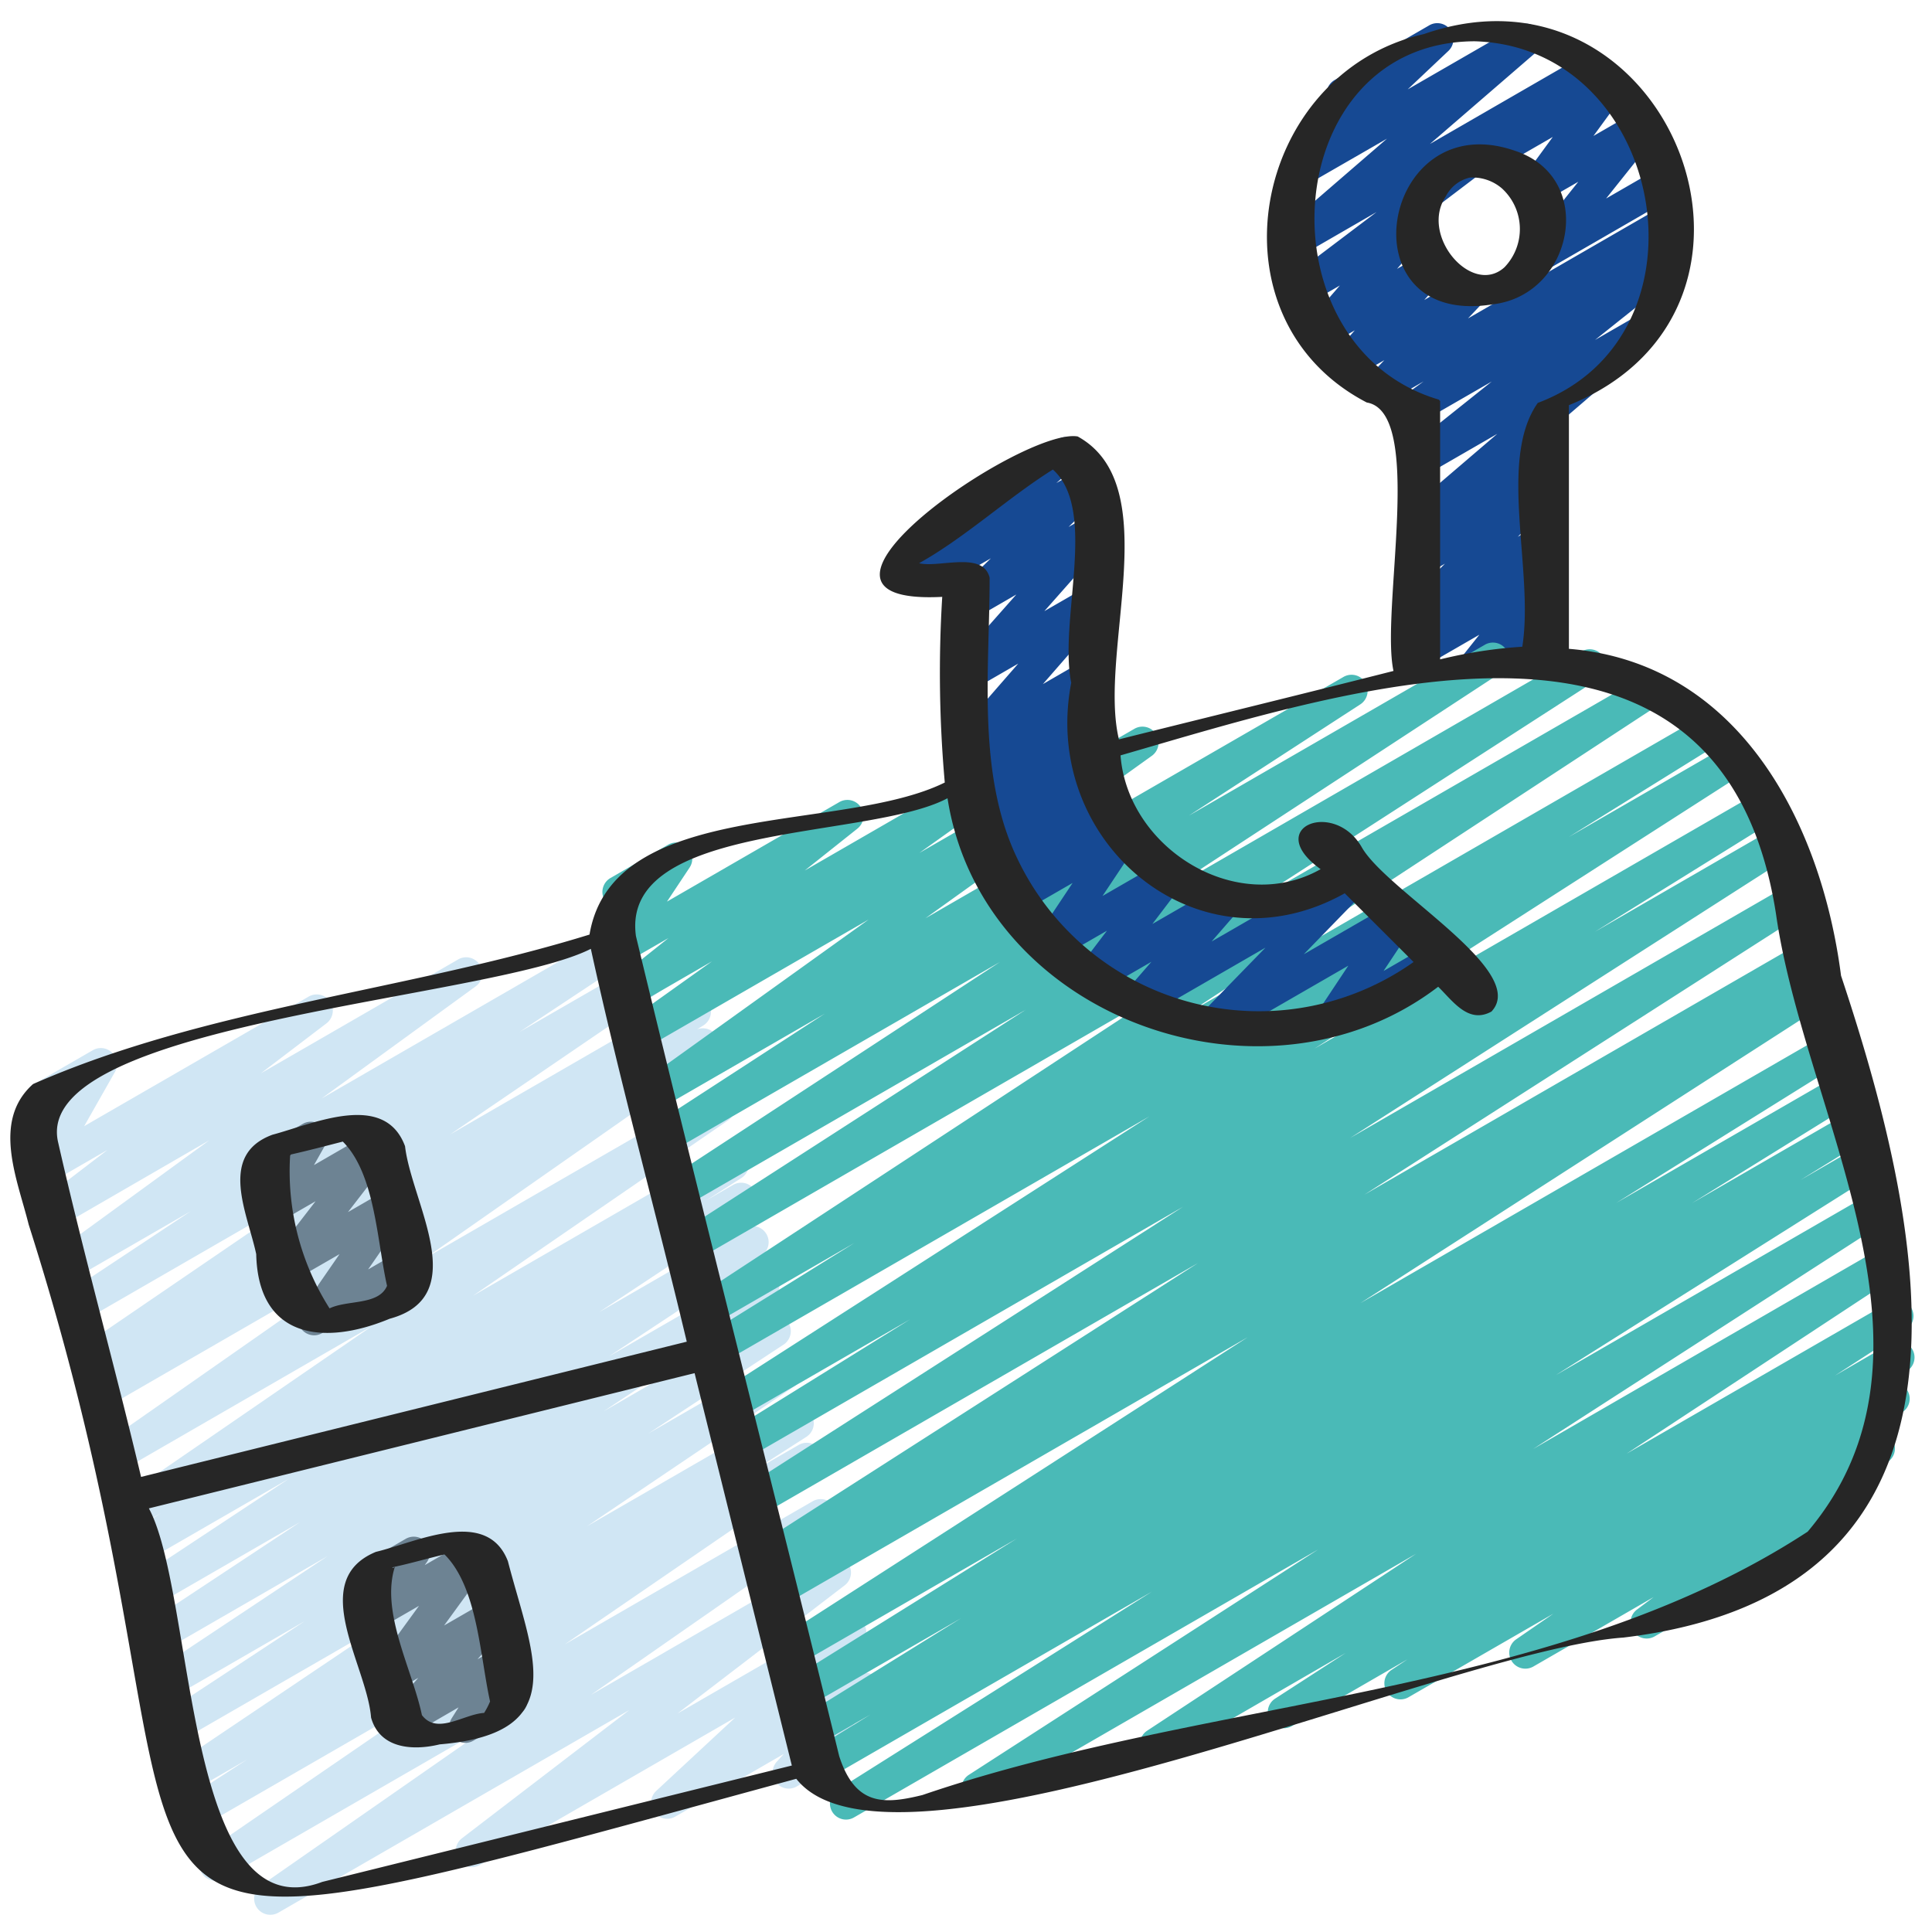 <?xml version="1.0" encoding="UTF-8"?> <svg xmlns="http://www.w3.org/2000/svg" id="Icons" height="512" viewBox="0 0 60 60" width="512"> <path d="m8.394 59.465a.5.5 0 0 1 -.287-.91l7.424-5.171-8.591 4.96a.5.5 0 0 1 -.533-.845l7.8-5.351-7.756 4.475a.5.5 0 0 1 -.521-.852l1.747-1.129-1.5.867a.5.5 0 0 1 -.529-.848l6.439-4.335-6.297 3.634a.5.5 0 0 1 -.524-.851l4.2-2.764-4 2.309a.5.5 0 0 1 -.527-.848l5.235-3.479-5.058 2.92a.5.5 0 0 1 -.525-.85l4.734-3.13-4.544 2.624a.5.5 0 0 1 -.525-.85l4.717-3.118-4.528 2.613a.5.5 0 0 1 -.52-.853l1.075-.694-.824.476a.5.5 0 0 1 -.533-.845l7.913-5.439-7.816 4.513a.5.5 0 0 1 -.536-.842l8.894-6.22-8.844 5.105a.5.5 0 0 1 -.52-.853l.195-.125a.5.5 0 0 1 -.458-.881l7.454-5.089-7.343 4.239a.5.5 0 0 1 -.526-.849l3.866-2.562-3.661 2.113a.5.5 0 0 1 -.544-.836l4.783-3.482-4.645 2.688a.5.5 0 0 1 -.553-.83l2.039-1.56-1.818 1.049a.5.5 0 0 1 -.684-.68l.952-1.679-.233.134a.5.5 0 1 1 -.5-.865l1.825-1.054a.5.5 0 0 1 .684.68l-.952 1.678 6.971-4.023a.5.5 0 0 1 .554.83l-2.04 1.554 6.13-3.539a.5.5 0 0 1 .544.837l-4.784 3.481 9.483-5.474a.5.5 0 0 1 .526.849l-3.869 2.564 4.77-2.752a.5.5 0 0 1 .533.846l-7.452 5.084 7.345-4.24a.5.5 0 0 1 .52.854l-.2.125a.5.5 0 0 1 .466.877l-8.892 6.218 8.845-5.106a.5.5 0 0 1 .534.845l-7.909 5.438 7.823-4.515a.5.5 0 0 1 .52.853l-1.1.7.843-.486a.5.5 0 0 1 .526.849l-4.7 3.111 4.518-2.609a.5.5 0 0 1 .526.85l-4.733 3.129 4.546-2.623a.5.5 0 0 1 .526.849l-5.24 3.482 5.067-2.925a.5.5 0 0 1 .524.851l-4.2 2.762 4-2.309a.5.5 0 0 1 .529.848l-6.436 4.342 6.3-3.635a.5.5 0 0 1 .522.852l-1.761 1.13 1.515-.874a.5.5 0 0 1 .533.845l-7.8 5.35 7.7-4.445a.5.5 0 0 1 .536.843l-7.421 5.169 7.33-4.233a.5.5 0 0 1 .554.829l-5.2 3.985 5.115-2.952a.5.5 0 0 1 .59.8l-2.442 2.273 2.3-1.325a.5.5 0 0 1 .621.768l-1 1.1a.5.5 0 0 1 -.093.8l-1.384.8a.5.5 0 0 1 -.621-.768l.22-.242-3.371 1.946a.5.5 0 0 1 -.59-.8l2.449-2.275-7.934 4.58a.5.5 0 0 1 -.554-.829l5.2-3.984-10.899 6.292a.5.5 0 0 1 -.25.065z" fill="#d0e6f4"></path> <path d="m14.453 54.127a.5.5 0 0 1 -.423-.767l.211-.336-1.553.9a.5.5 0 0 1 -.625-.763l.927-1.053-.722.417a.5.5 0 0 1 -.622-.1.5.5 0 0 1 -.034-.629l1.4-1.925-1.224.706a.5.5 0 0 1 -.662-.716l.219-.319a.493.493 0 0 1 -.353-.243.5.5 0 0 1 .183-.683l1.425-.826a.5.5 0 0 1 .662.716l-.071.1 1.346-.776a.5.5 0 0 1 .655.727l-1.4 1.924 1.332-.768a.5.5 0 0 1 .625.763l-.919 1.054.658-.38a.5.5 0 0 1 .673.7l-.284.452a.41.41 0 0 1 .437.25.5.5 0 0 1 -.182.682l-1.432.826a.5.5 0 0 1 -.247.067z" fill="#6d8393"></path> <path d="m9.756 41.469a.5.5 0 0 1 -.411-.784l1.2-1.737-1.438.829a.5.5 0 0 1 -.645-.738l1.338-1.733-1.145.66a.5.5 0 0 1 -.684-.68l.361-.636a.5.5 0 0 1 -.358-.921l1.43-.826a.5.5 0 0 1 .685.68l-.339.6 1.75-1.012a.5.5 0 0 1 .645.738l-1.339 1.734 1.165-.673a.5.5 0 0 1 .661.717l-1.2 1.737 1-.58a.5.5 0 1 1 .5.865l-2.926 1.691a.49.49 0 0 1 -.25.069z" fill="#6d8393"></path> <path d="m47.84 8.42a.5.5 0 0 1 -.391-.812l1.566-1.963-1.076.62a.5.5 0 0 1 -.654-.728l.938-1.284-1.945 1.122a.5.5 0 0 1 -.5-.865l3.992-2.3a.5.5 0 0 1 .654.728l-.938 1.284 1.317-.76a.5.5 0 0 1 .64.744l-1.564 1.959 1.649-.952a.5.5 0 1 1 .5.865l-3.938 2.275a.5.5 0 0 1 -.25.067z" fill="#164993"></path> <path d="m45.828 21.159a.5.5 0 0 1 -.391-.811l.506-.636-1.636.944a.5.5 0 0 1 -.581-.807l.361-.319a.493.493 0 0 1 -.433-.2.5.5 0 0 1 .045-.658l1.175-1.166-.58.334a.5.5 0 0 1 -.58-.809l.334-.293a.578.578 0 0 1 -.417-.211.5.5 0 0 1 .082-.668l2.787-2.386-2.218 1.28a.5.5 0 0 1 -.561-.823l2.606-2.081-2.053 1.184a.5.5 0 0 1 -.544-.836l.481-.352-1.091.629a.5.5 0 0 1 -.613-.777l.484-.511-.873.5a.5.5 0 0 1 -.626-.761l.582-.666-.77.444a.5.5 0 0 1 -.628-.761l.935-1.076-.953.55a.5.5 0 0 1 -.552-.831l2.645-2-2.41 1.392a.5.5 0 0 1 -.577-.811l3.31-2.86-2.519 1.451a.5.5 0 0 1 -.594-.795l1.639-1.553a.5.5 0 0 1 -.153-.923l2.927-1.692a.5.5 0 0 1 .594.8l-1.251 1.182 3.426-1.976a.5.5 0 0 1 .577.81l-3.311 2.86 4.764-2.75a.5.5 0 0 1 .552.831l-5.386 4.083a.5.5 0 0 1 -.016.637l-.936 1.078.8-.459a.5.5 0 0 1 .626.761l-.581.666 1.229-.717a.5.5 0 0 1 .613.777l-.484.512 6.091-3.516a.5.5 0 0 1 .545.836l-.55.4a.5.5 0 0 1 .469.865l-2.609 2.083 1.109-.639a.5.5 0 0 1 .576.811l-3.207 2.753a.5.5 0 0 1 .265.872l-.333.292a.486.486 0 0 1 .408.2.5.5 0 0 1 -.044.658l-1.174 1.166.582-.336a.5.5 0 0 1 .581.808l-.36.316a.5.5 0 0 1 .428.81l-.528.664a.5.5 0 0 1 .4.911l-2.157 1.245a.489.489 0 0 1 -.254.071z" fill="#164993"></path> <path d="m26.274 56.509a.5.5 0 0 1 -.266-.923l9.766-6.156-10.128 5.846a.5.5 0 0 1 -.511-.858l1.9-1.173-1.655.955a.5.5 0 0 1 -.514-.857l4.98-3.087-4.762 2.749a.5.5 0 0 1 -.515-.857l7.011-4.368-6.816 3.936a.5.5 0 0 1 -.521-.854l14.507-9.334-14.444 8.339a.5.5 0 0 1 -.512-.858l.694-.427-.438.253a.5.5 0 0 1 -.52-.854l13.676-8.757-13.594 7.847a.5.5 0 0 1 -.519-.853l13.648-8.741-13.565 7.832a.5.5 0 0 1 -.514-.858l5.6-3.476-5.388 3.109a.5.5 0 0 1 -.52-.854l13.341-8.56-13.259 7.653a.5.5 0 0 1 -.514-.857l4.615-2.866-4.395 2.537a.5.5 0 0 1 -.525-.851l14.632-9.591-14.605 8.432a.5.5 0 0 1 -.521-.853l10.732-6.915-10.618 6.13a.5.5 0 0 1 -.523-.85l10.34-6.763-10.239 5.91a.5.5 0 0 1 -.522-.851l5.316-3.452-5.127 2.96a.5.5 0 0 1 -.542-.839l7.037-5.048-6.958 4.016a.5.5 0 0 1 -.54-.84l2.632-1.877-2.42 1.4a.5.5 0 0 1 -.561-.824l1.632-1.3-1.4.806a.5.5 0 0 1 -.666-.71l.71-1.068a.505.505 0 0 1 -.631-.209.5.5 0 0 1 .183-.682l1.792-1.035a.5.5 0 0 1 .666.71l-.702 1.057 5.351-3.09a.5.5 0 0 1 .562.824l-1.634 1.3 5.651-3.262a.5.5 0 0 1 .54.84l-2.631 1.876 6.676-3.854a.5.5 0 0 1 .542.839l-7.033 5.046 12.991-7.5a.5.5 0 0 1 .522.852l-5.328 3.459 9.2-5.312a.5.5 0 0 1 .523.851l-10.334 6.76 12.808-7.4a.5.5 0 0 1 .521.853l-10.733 6.923 12.141-7.005a.5.5 0 0 1 .524.851l-14.634 9.587 15.88-9.167a.5.5 0 0 1 .514.857l-4.613 2.866 4.923-2.842a.5.5 0 0 1 .52.854l-13.343 8.561 13.767-7.947a.5.5 0 0 1 .514.858l-5.575 3.462 5.538-3.2a.5.5 0 0 1 .52.854l-13.653 8.747 13.6-7.853a.5.5 0 0 1 .52.854l-13.675 8.758 13.594-7.848a.5.5 0 0 1 .511.858l-.709.436.455-.262a.5.5 0 0 1 .52.854l-14.5 9.332 14.442-8.338a.5.5 0 0 1 .514.856l-7.011 4.371 6.817-3.935a.5.5 0 0 1 .514.857l-4.971 3.081 4.748-2.744a.5.5 0 0 1 .511.859l-1.9 1.172 1.659-.958a.5.5 0 0 1 .517.856l-9.777 6.163 9.623-5.556a.5.5 0 0 1 .521.853l-10.842 6.993 10.732-6.2a.5.5 0 0 1 .524.85l-8.351 5.494 8.147-4.7a.5.5 0 0 1 .522.853l-2.2 1.424 1.724-1a.5.5 0 0 1 .524.851l-.607.4a.5.5 0 0 1 .464.878l-1.148.79.156-.088a.5.5 0 0 1 .55.833l-1.245.931a.5.5 0 0 1 .177.928l-6.193 3.575a.5.5 0 0 1 -.55-.833l.516-.386-3.728 2.152a.5.5 0 0 1 -.534-.845l1.15-.793-4.508 2.6a.5.5 0 0 1 -.523-.851l.5-.331-3.6 2.079a.5.5 0 0 1 -.521-.852l2.2-1.424-5.641 3.265a.5.5 0 0 1 -.524-.851l8.353-5.495-13.371 7.72a.5.5 0 0 1 -.521-.853l10.85-7-14.412 8.32a.5.5 0 0 1 -.25.068z" fill="#4abab7"></path> <path d="m37.63 32.363a.5.5 0 0 1 -.359-.848l2.029-2.085-3.757 2.17a.5.5 0 0 1 -.627-.761l.842-.969-1.616.933a.5.5 0 0 1 -.649-.736l.885-1.164-1.486.858a.5.5 0 0 1 -.666-.71l1.085-1.63-1.571.906a.5.5 0 0 1 -.611-.778l.441-.461-.405.233a.5.5 0 0 1 -.6-.788l.355-.35-.169.1a.5.5 0 0 1 -.6-.788l.707-.7-.43.248a.5.5 0 0 1 -.6-.791l.923-.9-.46.264a.5.5 0 0 1 -.627-.761l1.958-2.246-1.347.778a.5.5 0 0 1 -.624-.764l1.912-2.16-1.3.752a.5.5 0 0 1 -.6-.79l1.11-1.086-1.853 1.061a.5.5 0 0 1 -.58-.808l1.6-1.406a.488.488 0 0 1 -.18-.181.5.5 0 0 1 .182-.683l2.912-1.68a.5.5 0 0 1 .581.808l-.629.552.891-.515a.5.5 0 0 1 .6.79l-1.111 1.088.533-.307a.5.5 0 0 1 .624.763l-1.91 2.159 1.286-.742a.5.5 0 0 1 .627.762l-1.958 2.245 1.331-.769a.5.5 0 0 1 .6.792l-.923.9.325-.188a.5.5 0 0 1 .6.789l-.706.7.176-.1a.5.5 0 0 1 .6.788l-.353.348.061-.034a.5.5 0 0 1 .611.778l-.443.464.392-.227a.5.5 0 0 1 .666.71l-1.085 1.629 1.784-1.029a.5.5 0 0 1 .649.735l-.885 1.164 2.055-1.185a.5.5 0 0 1 .627.761l-.842.968 4.28-2.47a.5.5 0 0 1 .609.781l-2.026 2.085 2.73-1.575a.5.5 0 0 1 .614.089.5.5 0 0 1 .053.62l-.921 1.386 1.5-.867a.5.5 0 0 1 .5.865l-3.348 1.933a.5.5 0 0 1 -.667-.709l.921-1.387-4 2.308a.489.489 0 0 1 -.243.065z" fill="#164993"></path> <g fill="#262626"> <path d="m57.175 30.3c-.612-4.742-3.16-9.717-8.451-10.15v-7.567c7.516-3.042 3.083-14.161-4.5-11.526-5.338 1.212-6.824 8.819-1.778 11.443 1.809.3.423 6.457.83 8.337-2.84.721-5.685 1.414-8.527 2.125-.653-2.724 1.477-7.885-1.28-9.407-1.677-.292-9.8 5.269-4.207 4.981a38.408 38.408 0 0 0 .079 5.766c-3.223 1.592-10.322.474-11.033 4.722-5.649 1.746-11.914 2.276-17.281 4.642-1.292 1.152-.482 2.967-.136 4.365 7.19 22.564-1.85 24.2 23.838 17.211 2.988 3.792 20.291-4.015 25.688-4.386 11.747-1.411 9.504-12.312 6.758-20.556zm-12.49-17.889c-5.591-1.651-5.021-11.111 1.115-11.129 5.912.174 7.552 9.131 1.957 11.231-1.252 1.774-.107 5.239-.481 7.572a14.4 14.4 0 0 0 -2.552.393v-8.022zm-16.142 5.08c1.426-.794 2.762-2.036 4.155-2.909 1.407 1.265.176 4.667.57 6.623-.958 4.95 3.942 9.085 8.494 6.537l2.138 2.134a8.308 8.308 0 0 1 -12.3-3.2c-1.273-2.632-.866-5.886-.866-8.734-.208-.842-1.564-.298-2.191-.451zm-26.743 17.962c-.8-3.7 13.444-4.408 16.549-5.986.893 4.083 2.008 8.128 2.979 12.2l-16.947 4.2c-.824-3.481-1.792-6.932-2.581-10.414zm8.208 22.991c-4.3 1.627-3.935-8.9-5.384-11.6l16.947-4.2q1.511 6.093 3.02 12.186zm46.131-10.877c-7.905 5.168-18.559 5.126-27.491 8.179-1.2.295-2.085.337-2.585-1.205-2.084-8.488-4.263-16.969-6.313-25.468-.494-3.56 7.239-2.985 9.676-4.283 1.068 6.847 9.846 9.975 15.238 5.854.455.443.937 1.165 1.654.771 1.182-1.255-3.266-3.749-4.03-5.108-.861-1.491-3.075-.606-1.275.686-2.6 1.466-5.991-.643-6.214-3.534 7.269-2.1 18.679-5.912 20.358 4.936.879 6.195 5.7 13.591.982 19.172z"></path> <path d="m15.773 48.484c-.653-1.687-2.853-.586-4.1-.289-2.144.889-.276 3.52-.149 5.146.271.971 1.3 1.034 2.131.832 4.145-.347 2.869-2.786 2.118-5.689zm-3.538.179.028-.006c-.025.026-.059.052-.085.02zm.028-.007c.032-.041.027-.028 0 0zm2.956 4.184a2.187 2.187 0 0 1 -.184.356c-.634.039-1.461.694-1.932.068-.3-1.425-1.289-3.188-.84-4.607.516-.112 1.027-.261 1.541-.383 1.027 1.016 1.101 3.15 1.415 4.566z"></path> <path d="m7.957 38.948c.06 2.616 2.09 2.859 4.144 2.007 2.582-.7.676-3.614.478-5.358-.639-1.725-2.857-.691-4.118-.357-1.7.626-.772 2.444-.504 3.708zm1.053-3.059a.141.141 0 0 1 .028-.036c.537-.121 1.074-.263 1.608-.4 1.008 1.006 1.061 3.1 1.374 4.48-.262.613-1.234.43-1.785.7a7.933 7.933 0 0 1 -1.225-4.744z"></path> <path d="m46.358 9.451c2.5-.284 3.243-3.928.689-4.769-4.16-1.446-5.34 5.518-.689 4.769zm-1.458-3.351a1.123 1.123 0 0 1 .742-.584h-.005a1.393 1.393 0 0 1 1.012.34 1.71 1.71 0 0 1 .074 2.444c-1.007.915-2.642-.982-1.823-2.2z"></path> </g> </svg> 